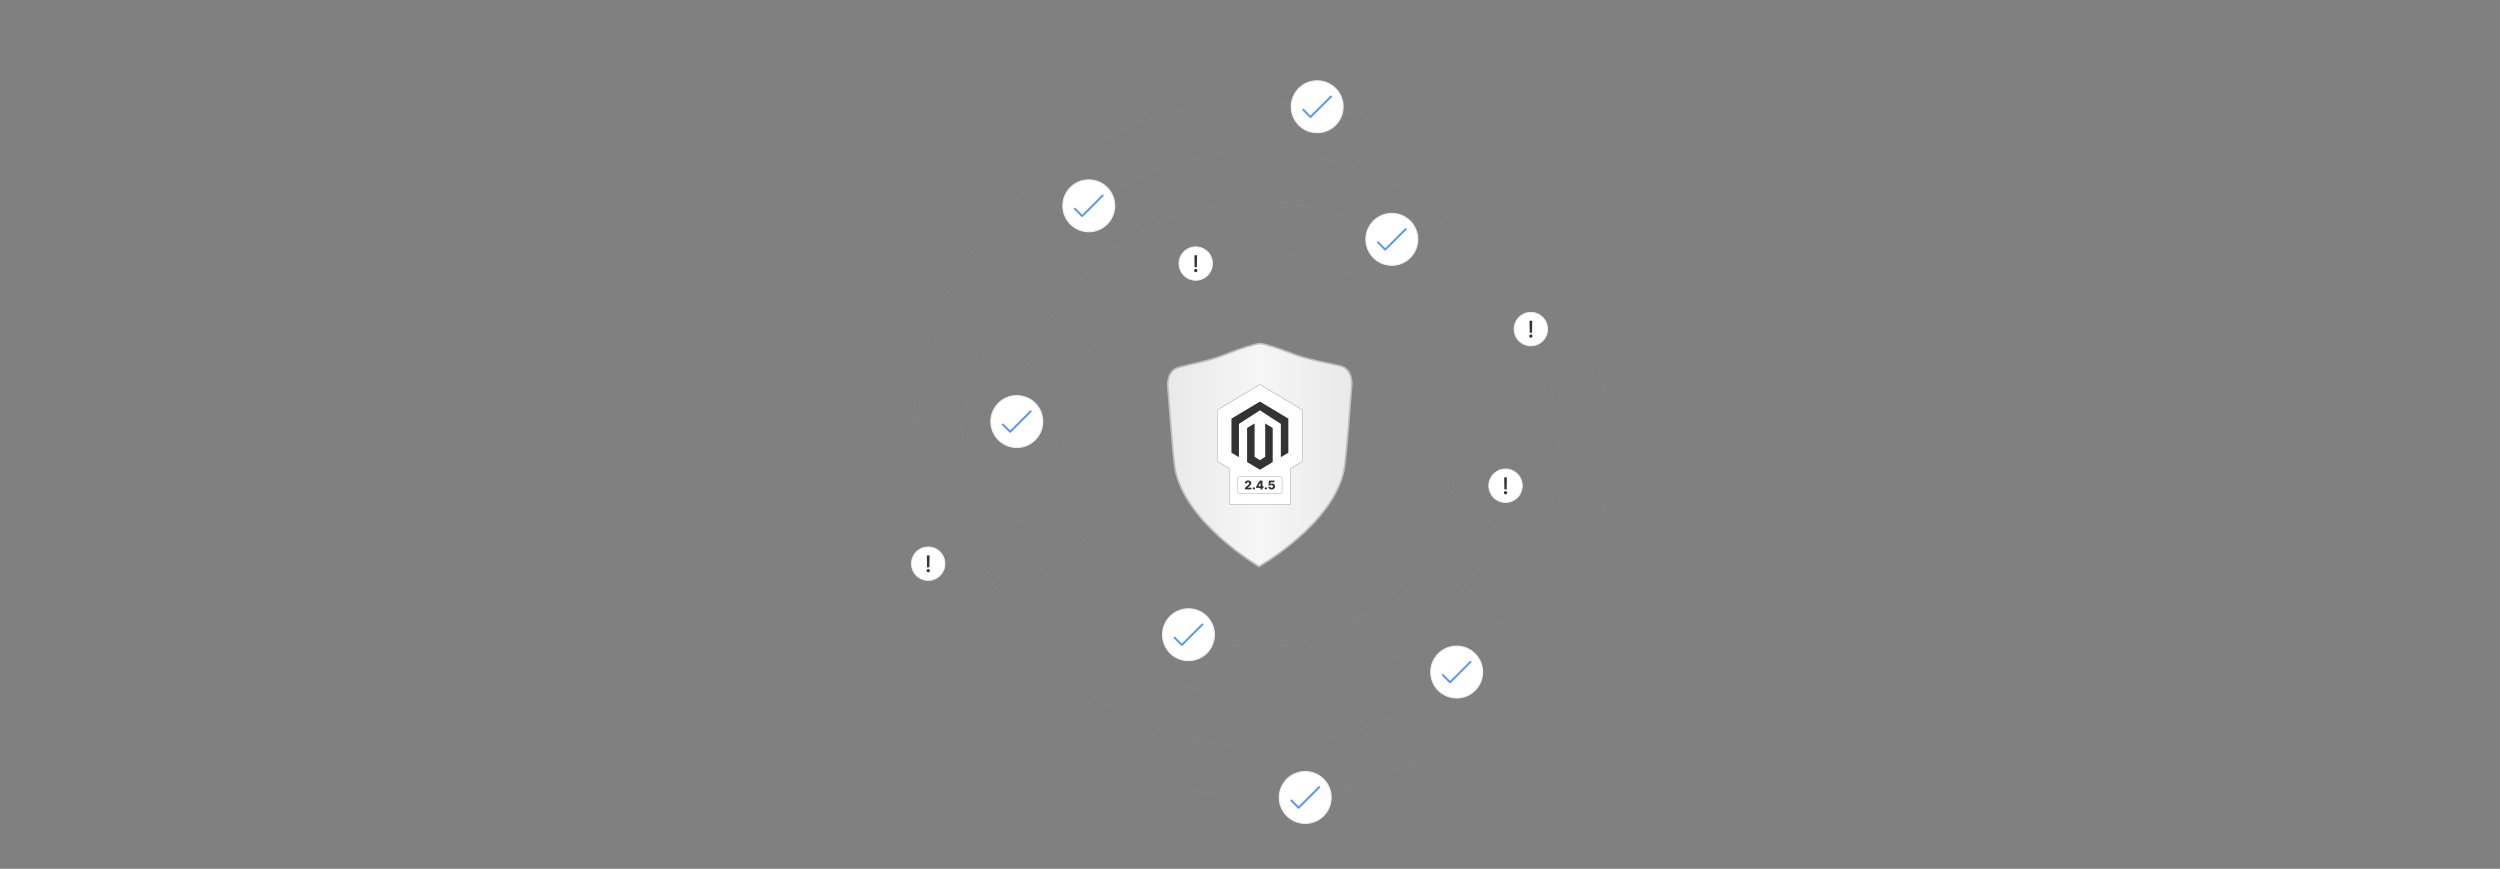 <?xml version="1.0" encoding="UTF-8"?><svg id="_03-Security-Fixes" xmlns="http://www.w3.org/2000/svg" xmlns:xlink="http://www.w3.org/1999/xlink" viewBox="0 0 860 298.867"><rect x="0" y="0" width="860" height="298.867" fill="#808080" stroke="none"/><defs><linearGradient id="linear-gradient" x1="401.692" y1="156.526" x2="465.027" y2="156.526" gradientUnits="userSpaceOnUse"><stop offset="0" stop-color="#e9e9e9"/><stop offset=".5" stop-color="#f6f6f6"/><stop offset=".997" stop-color="#e9e9e9"/></linearGradient></defs><path d="M433.469,118.177c-.017-.001-.034-.002-.05-.003v.008c-1.733.175-6.275,1.474-11.922,3.758-5.697,2.304-11.282,3.136-15.957,4.398-4.642,1.256-3.788,7.144-3.788,7.144,0,0,1.742,23.802,2.451,27.724,3.384,18.724,28.876,33.675,28.876,33.675h.007s25.853-14.63,29.342-33.613c.732-3.984,2.533-28.204,2.533-28.204,0,0,.884-6.004-3.913-7.201-4.807-1.198-10.517-1.937-16.305-4.151-5.699-2.178-9.515-3.393-11.223-3.531v-.009c-.015.002-.035.004-.051.005Z" fill="url(#linear-gradient)" stroke="#bdbdbd" stroke-miterlimit="10" stroke-width=".557"/><polygon points="447.992 140.995 447.992 158.741 443.955 161.164 443.955 173.408 422.862 173.408 422.862 161.164 418.726 158.681 418.726 141.055 433.409 132.242 447.992 140.995" fill="#fff" stroke="#333" stroke-miterlimit="10" stroke-width=".071"/><g id="LOGO"><polygon points="443.191 144.01 443.191 155.732 440.61 157.278 440.61 145.826 433.405 141.161 426.2 145.826 426.2 157.278 423.619 155.732 423.619 144.01 433.405 138.149 443.191 144.01" fill="#333" stroke-width="0"/><polygon points="437.814 147.224 437.814 158.945 436.029 160.014 433.405 161.586 430.779 160.014 428.996 158.945 428.996 147.224 431.577 145.677 431.577 157.13 433.405 158.313 435.233 157.13 435.233 145.677 437.814 147.224" fill="#333" stroke-width="0"/></g><rect x="425.79" y="163.998" width="15.23" height="5.709" rx=".443" ry=".443" fill="#fff" stroke="#333" stroke-miterlimit="10" stroke-width=".071"/><path d="M428.255,168.343v-.525l1.103-.966c.083-.075.153-.143.211-.206s.102-.126.133-.189c.031-.064.046-.133.046-.207,0-.084-.018-.155-.055-.215-.036-.06-.086-.105-.15-.138-.064-.032-.137-.048-.22-.048-.084,0-.157.017-.22.051-.063.034-.112.083-.147.147-.035.064-.052.142-.052.233h-.692c0-.206.046-.383.139-.533s.223-.265.391-.346c.168-.081.363-.122.585-.122.23,0,.429.038.598.115.169.077.3.184.394.321.093.137.139.296.139.477,0,.115-.023.23-.069.342-.046.113-.129.238-.248.375s-.289.301-.509.492l-.361.334v.019h1.225v.589h-2.238Z" fill="#333" stroke-width="0"/><path d="M431.319,168.386c-.106,0-.197-.038-.273-.112s-.112-.166-.111-.272c-.001-.104.036-.194.111-.268s.166-.111.273-.111c.101,0,.19.037.267.111s.116.164.117.268c-.001.071-.019.135-.055.193-.036.058-.083.104-.141.139-.058.034-.12.052-.189.052Z" fill="#333" stroke-width="0"/><path d="M432.139,167.841v-.57l1.239-1.952h.506v.773h-.294l-.725,1.149v.023h1.794v.576h-2.521ZM433.599,168.343v-.676l.015-.249v-2.098h.684v3.023h-.698Z" fill="#333" stroke-width="0"/><path d="M435.427,168.386c-.106,0-.197-.038-.273-.112s-.112-.166-.111-.272c-.001-.104.036-.194.111-.268s.166-.111.273-.111c.101,0,.19.037.267.111s.116.164.117.268c-.001.071-.019.135-.056.193-.035.058-.082.104-.14.139-.058.034-.12.052-.189.052Z" fill="#333" stroke-width="0"/><path d="M437.428,168.384c-.22,0-.416-.04-.587-.12-.172-.08-.307-.19-.405-.329-.099-.14-.15-.3-.154-.481h.708c.006.111.052.201.137.268.084.067.185.101.302.101.092,0,.173-.021.244-.06.07-.041.126-.097.167-.17.04-.074.06-.158.059-.253.001-.097-.019-.183-.06-.255s-.097-.129-.168-.17-.153-.061-.246-.061c-.088-.001-.171.019-.249.058-.078.04-.138.093-.178.161l-.645-.121.132-1.63h1.94v.589h-1.339l-.069.713h.018c.051-.084.132-.153.243-.207s.239-.082.382-.082c.181,0,.343.042.484.127.143.084.255.2.337.349.082.148.123.319.123.511,0,.207-.049.392-.146.552-.098.16-.235.286-.41.377-.176.091-.382.137-.617.137Z" fill="#333" stroke-width="0"/><circle cx="433.359" cy="154.528" r="67.737" fill="none" stroke="#878787" stroke-dasharray="0 0 1.023 1.023" stroke-miterlimit="10" stroke-width=".256"/><circle cx="433.359" cy="154.528" r="85.092" fill="none" stroke="#878787" stroke-dasharray="0 0 1.024 1.024" stroke-miterlimit="10" stroke-width=".256"/><circle cx="433.359" cy="154.528" r="102.448" fill="none" stroke="#878787" stroke-dasharray="0 0 1.022 1.022" stroke-miterlimit="10" stroke-width=".256"/><circle cx="433.359" cy="154.528" r="119.804" fill="none" stroke="#878787" stroke-dasharray="0 0 1.023 1.023" stroke-miterlimit="10" stroke-width=".256"/><circle cx="526.619" cy="113.207" r="5.747" fill="#fff" stroke="#ededed" stroke-miterlimit="10" stroke-width=".331"/><path d="M526.621,116.174c-.156,0-.29-.055-.401-.165-.111-.11-.166-.243-.164-.399-.002-.154.052-.286.164-.396.111-.11.244-.165.401-.165.152,0,.284.055.394.165.111.11.167.242.169.396-.002.103-.028.198-.08.283-.052.086-.12.154-.204.205-.085.051-.178.076-.279.076ZM527.083,110.343l-.073,4.116h-.782l-.073-4.116h.928Z" fill="#333" stroke-width="0"/><circle cx="319.303" cy="193.91" r="5.747" fill="#fff" stroke="#ededed" stroke-miterlimit="10" stroke-width=".331"/><path d="M319.305,196.877c-.156,0-.29-.055-.401-.165-.111-.11-.166-.243-.164-.399-.002-.154.052-.286.164-.396.111-.11.244-.165.401-.165.152,0,.284.055.394.165.111.11.167.242.169.396-.002.103-.028.198-.08.283-.052.086-.12.154-.204.205-.085.051-.178.076-.279.076ZM319.767,191.046l-.073,4.116h-.782l-.073-4.116h.928Z" fill="#333" stroke-width="0"/><circle cx="517.904" cy="167.095" r="5.747" fill="#fff" stroke="#ededed" stroke-miterlimit="10" stroke-width=".331"/><path d="M517.906,170.062c-.156,0-.29-.055-.401-.165-.111-.11-.166-.243-.164-.399-.002-.154.052-.286.164-.396.111-.11.244-.165.401-.165.152,0,.284.055.394.165.111.11.167.242.169.396-.002.103-.028.198-.08.283-.052.086-.12.154-.204.205-.085.051-.178.076-.279.076ZM518.368,164.231l-.073,4.116h-.782l-.073-4.116h.928Z" fill="#333" stroke-width="0"/><circle cx="411.335" cy="90.665" r="5.747" fill="#fff" stroke="#ededed" stroke-miterlimit="10" stroke-width=".331"/><path d="M411.337,93.632c-.156,0-.29-.055-.401-.165-.111-.11-.166-.243-.164-.399-.002-.154.052-.286.164-.396.111-.11.244-.165.401-.165.152,0,.284.055.394.165.111.11.167.242.169.396-.002.103-.028.198-.08.283-.052.086-.12.154-.204.205-.085.051-.178.076-.279.076ZM411.799,87.801l-.073,4.116h-.782l-.073-4.116h.928Z" fill="#333" stroke-width="0"/><circle cx="478.792" cy="82.335" r="8.92" fill="#fff" stroke="#ededed" stroke-miterlimit="10" stroke-width=".394"/><polyline points="474.016 83.364 476.514 85.862 483.569 78.808" fill="none" stroke="#5897f4" stroke-linecap="round" stroke-linejoin="round" stroke-width=".689"/><circle cx="408.836" cy="218.337" r="8.92" fill="#fff" stroke="#ededed" stroke-miterlimit="10" stroke-width=".394"/><polyline points="404.06 219.366 406.558 221.864 413.612 214.81" fill="none" stroke="#5897f4" stroke-linecap="round" stroke-linejoin="round" stroke-width=".689"/><circle cx="501.096" cy="231.185" r="8.92" fill="#fff" stroke="#ededed" stroke-miterlimit="10" stroke-width=".394"/><polyline points="496.319 232.213 498.818 234.712 505.872 227.657" fill="none" stroke="#5897f4" stroke-linecap="round" stroke-linejoin="round" stroke-width=".689"/><circle cx="448.997" cy="274.331" r="8.92" fill="#fff" stroke="#ededed" stroke-miterlimit="10" stroke-width=".394"/><polyline points="444.221 275.36 446.719 277.858 453.774 270.804" fill="none" stroke="#5897f4" stroke-linecap="round" stroke-linejoin="round" stroke-width=".689"/><circle cx="453.108" cy="36.72" r="8.92" fill="#fff" stroke="#ededed" stroke-miterlimit="10" stroke-width=".394"/><polyline points="448.331 37.749 450.83 40.247 457.884 33.193" fill="none" stroke="#5897f4" stroke-linecap="round" stroke-linejoin="round" stroke-width=".689"/><circle cx="349.781" cy="145.014" r="8.92" fill="#fff" stroke="#ededed" stroke-miterlimit="10" stroke-width=".394"/><polyline points="345.004 146.043 347.502 148.541 354.557 141.487" fill="none" stroke="#5897f4" stroke-linecap="round" stroke-linejoin="round" stroke-width=".689"/><circle cx="374.543" cy="70.798" r="8.92" fill="#fff" stroke="#ededed" stroke-miterlimit="10" stroke-width=".394"/><polyline points="369.766 71.827 372.265 74.325 379.319 67.271" fill="none" stroke="#5897f4" stroke-linecap="round" stroke-linejoin="round" stroke-width=".689"/></svg>